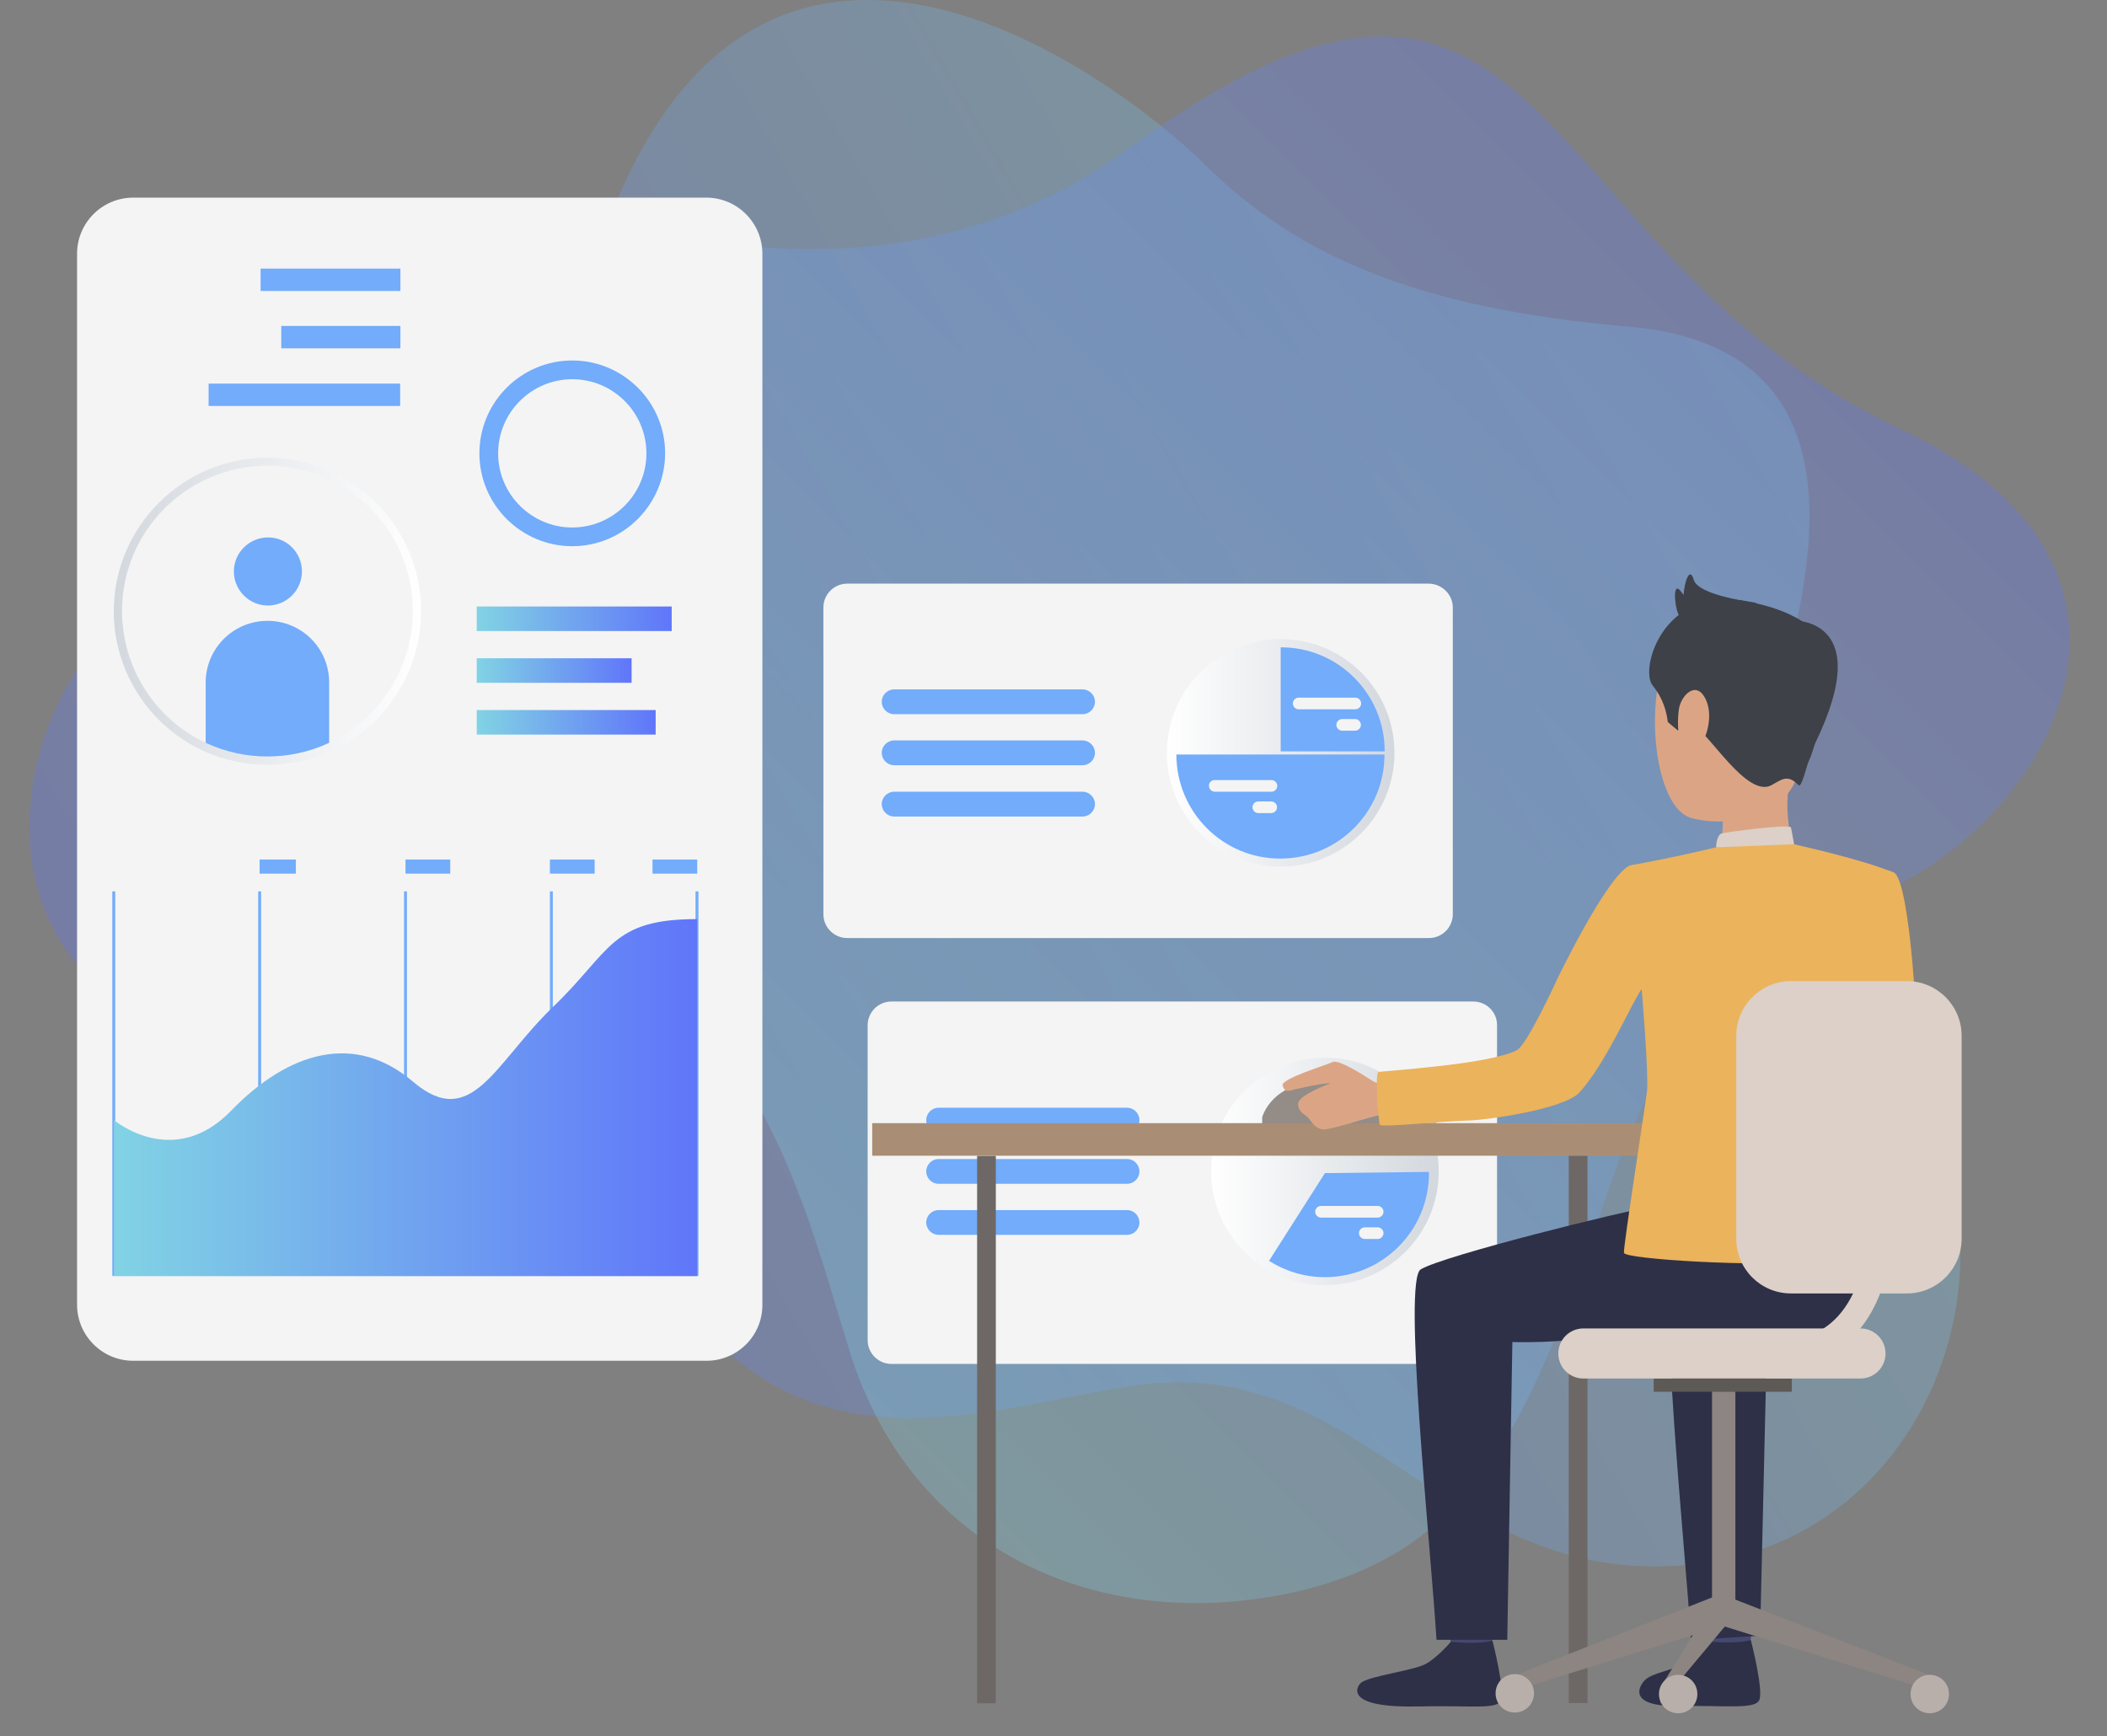 <svg xmlns="http://www.w3.org/2000/svg" xmlns:xlink="http://www.w3.org/1999/xlink" viewBox="0 0 866.7 714.3" style="enable-background:new 0 0 866.7 714.3"><rect x="0" y="0" width="866.7" height="714.3" fill="#808080" stroke="none"/><style>.st0{opacity:.3;fill:url(#SVGID_1_)}.st1{opacity:.3;fill:url(#SVGID_2_)}.st2{fill:#f4f4f4}.st3{fill:#72acfb}.st4{fill:url(#SVGID_3_)}.st5{fill:url(#SVGID_4_)}.st6{fill:url(#SVGID_5_)}.st7{fill:url(#SVGID_6_)}.st8{fill:url(#SVGID_7_)}.st9{fill:url(#SVGID_8_)}.st10{fill:url(#SVGID_9_)}.st11{fill:#6d6865}.st12{fill:#c6bbb5}.st13{fill:#a98e75}.st14{fill:#ebb35c}.st15{fill:#454971}.st16{fill:#2e3048}.st17{fill:#dba585}.st18{fill:#3e4148}.st19{fill:#dcd0c8}.st20{fill:#363957}.st21{fill:#8c8581}.st22{fill:#5d5955}.st23{fill:#b9afaa}.st24{fill:#948c87}#a,#b,#c{animation:bg 5s infinite}#b{animation-delay:1s}#c{animation-delay:1.5s}@keyframes bg{0%{transform:translate(0,0)}50%{transform:translate(54px,83px)}100%{transform:translate(0,0)}}</style><g id="bg"><linearGradient id="SVGID_1_" gradientUnits="userSpaceOnUse" x1="1057.097" y1="243.041" x2="430.323" y2="604.909" gradientTransform="matrix(-1 0 0 -1 1178.391 797.412)"><stop offset="0" style="stop-color:#6076fa"/><stop offset="1" style="stop-color:#81d3e4"/></linearGradient><path class="st0" d="M149.5 453.5c73.8 13.9 108.9 68.2 152.2 104.8 50.9 43 112.8 19.2 165.7 11.6 95.1-13.6 127.4 86.5 232.1 73.3 100.1-12.7 139.2-138.1 77-210-62.3-71.8-60.2-93.5-45.9-144.3 14.3-50.8 39.5-145.9-60.7-154.5-86.2-7.4-136-28.9-173.9-66.3C458 30.6 318.3-72.5 253.1 84c-31.1 74.8-49.9 101.1-119.9 120.3-69.9 19.2-118.8 72-121 131.8C10.2 392.7 51 434.9 149.5 453.5z"/><linearGradient id="SVGID_2_" gradientUnits="userSpaceOnUse" x1="930.686" y1="317.967" x2="504.961" y2="743.692" gradientTransform="matrix(-1 0 0 -1 1178.391 797.412)"><stop offset="0" style="stop-color:#81d3e4"/><stop offset="1" style="stop-color:#6076fa"/></linearGradient><path class="st1" d="M465.1 60.5c-59.6 43.5-125.8 49.1-195.7 35.3-69.9-13.9-128.4-16.4-174.1 49.2-45.7 65.5-28.7 188.9 95.3 219.3 118.2 29 137.9 124.1 158.9 191.6 25.4 81.9 101.7 115.9 180.5 99.6 78.8-16.4 100.4-74.4 130.9-163.8C691.3 402 727.3 391 780.3 364.2c64.9-32.8 120-131.8 1.3-187.8C626.5 103.3 638.3-65.9 465.1 60.5z"/></g><g id="a"><g><g><path class="st2" d="M290.6 559.8H54.8c-12.8.0-23.1-10.4-23.1-23.1V104.4c0-12.8 10.4-23.1 23.1-23.1h235.7c12.8.0 23.1 10.4 23.1 23.1v432.3C313.7 549.5 303.3 559.8 290.6 559.8z"/></g><g><g><path class="st3" d="M46.2 366.7h1.2v158.2H46.2z"/></g><g><path class="st3" d="M106.2 366.7h1.2v158.2H106.2z"/></g><g><path class="st3" d="M166.2 366.7h1.2v158.2H166.2z"/></g><g><path class="st3" d="M226.2 366.7h1.2v158.2H226.2z"/></g><g><path class="st3" d="M286.1 366.7h1.2v158.2H286.1z"/></g></g><linearGradient id="SVGID_3_" gradientUnits="userSpaceOnUse" x1="7379.931" y1="451.488" x2="7619.827" y2="451.488" gradientTransform="matrix(1 0 0 1 -7333.068 0)"><stop offset="0" style="stop-color:#81d3e4"/><stop offset="1" style="stop-color:#6076fa"/></linearGradient><path class="st4" d="M46.9 460.8c0 0 24.4 20.6 48.1-3.8 23.6-24.4 50.9-32.5 74.9-12 24.1 20.5 33.5-7.6 57.5-30.7 24.1-23.1 23.7-36.2 59.4-36.2V525H46.9V460.8z"/><path class="st3" d="M106.8 353.6h14.9v5.8H106.8z"/><path class="st3" d="M166.8 353.6h18.4v5.8H166.8z"/><path class="st3" d="M226.2 353.6h18.4v5.8H226.2z"/><path class="st3" d="M268.4 353.6h18.4v5.8H268.4z"/><linearGradient id="SVGID_4_" gradientUnits="userSpaceOnUse" x1="7529.146" y1="254.611" x2="7609.342" y2="254.611" gradientTransform="matrix(1 0 0 1 -7333.068 0)"><stop offset="0" style="stop-color:#81d3e4"/><stop offset="1" style="stop-color:#6076fa"/></linearGradient><path class="st5" d="M196.1 249.5h80.2v10.1H196.1z"/><linearGradient id="SVGID_5_" gradientUnits="userSpaceOnUse" x1="7529.146" y1="297.132" x2="7602.763" y2="297.132" gradientTransform="matrix(1 0 0 1 -7333.068 0)"><stop offset="0" style="stop-color:#81d3e4"/><stop offset="1" style="stop-color:#6076fa"/></linearGradient><path class="st6" d="M196.1 292.1h73.6v10.1H196.1z"/><linearGradient id="SVGID_6_" gradientUnits="userSpaceOnUse" x1="7529.146" y1="275.874" x2="7592.842" y2="275.874" gradientTransform="matrix(1 0 0 1 -7333.068 0)"><stop offset="0" style="stop-color:#81d3e4"/><stop offset="1" style="stop-color:#6076fa"/></linearGradient><path class="st7" d="M196.1 270.8h63.7v10.1H196.1z"/><path class="st3" d="M124.2 235.1c0 7.7-6.3 14-14 14-7.7.0-14-6.3-14-14 0-7.7 6.3-14 14-14C117.9 221 124.2 227.3 124.2 235.1z"/><path class="st3" d="M135.4 280.8v26.7C127.7 311 119 313 110 313c-9.1.0-17.7-2-25.4-5.5v-26.7c0-14 11.4-25.4 25.4-25.4C124.1 255.4 135.4 266.7 135.4 280.8z"/><g><linearGradient id="SVGID_7_" gradientUnits="userSpaceOnUse" x1="7379.931" y1="251.422" x2="7506.269" y2="251.422" gradientTransform="matrix(1 0 0 1 -7333.068 0)"><stop offset="0" style="stop-color:#d3d8de"/><stop offset="1" style="stop-color:#fff"/></linearGradient><path class="st8" d="M110 314.6c-9.1.0-17.9-1.9-26.1-5.6-22.5-10.2-37.1-32.8-37.1-57.5.0-34.8 28.3-63.2 63.2-63.2 34.8.0 63.2 28.3 63.2 63.2.0 24.7-14.5 47.3-37.1 57.5C127.9 312.7 119.1 314.6 110 314.6zM110 191.6c-33 0-59.8 26.8-59.8 59.8.0 23.4 13.8 44.8 35.1 54.5 7.8 3.5 16.1 5.3 24.7 5.3 8.6.0 16.9-1.8 24.7-5.3 21.3-9.7 35.1-31.1 35.1-54.5C169.9 218.4 143 191.6 110 191.6z"/></g><g><path class="st3" d="M235.4 224.7c-21 0-38.2-17.1-38.2-38.2.0-21 17.1-38.2 38.2-38.2 21 0 38.2 17.1 38.2 38.2C273.5 207.6 256.4 224.7 235.4 224.7zM235.4 156c-16.8.0-30.5 13.7-30.5 30.5.0 16.8 13.7 30.5 30.5 30.5 16.8.0 30.5-13.7 30.5-30.5C265.9 169.7 252.2 156 235.4 156z"/></g><path class="st3" d="M107.2 110.5h57.5v9.2H107.2z"/><path class="st3" d="M115.7 134.1h49v9.2H115.7z"/><path class="st3" d="M85.8 157.8h78.8v9.2H85.8z"/></g></g><g id="b"><g><path class="st2" d="M606 412H366.7c-5.4.0-9.8 4.4-9.8 9.8v129.5c0 5.4 4.4 9.8 9.8 9.8H606c5.4.0 9.8-4.4 9.8-9.8V421.7C615.8 416.3 611.4 412 606 412z"/><linearGradient id="SVGID_8_" gradientUnits="userSpaceOnUse" x1="246.933" y1="481.868" x2="340.519" y2="481.868" gradientTransform="matrix(-1 0 0 1 838.731 0)"><stop offset="0" style="stop-color:#d3d8de"/><stop offset="1" style="stop-color:#fff"/></linearGradient><circle class="st9" cx="545" cy="481.9" r="46.8"/><g><path class="st3" d="M463.6 465.9h-77.5c-2.8.0-5.1-2.3-5.1-5.1.0-2.8 2.3-5.1 5.1-5.1h77.5c2.8.0 5.1 2.3 5.1 5.1C468.7 463.6 466.4 465.9 463.6 465.9z"/><path class="st3" d="M386.1 476.8h77.5c2.8.0 5.1 2.3 5.1 5.1s-2.3 5.1-5.1 5.1h-77.5c-2.8.0-5.1-2.3-5.1-5.1S383.3 476.8 386.1 476.8z"/><path class="st3" d="M386.1 497.8h77.5c2.8.0 5.1 2.3 5.1 5.1v0c0 2.8-2.3 5.1-5.1 5.1h-77.5c-2.8.0-5.1-2.3-5.1-5.1v0C381 500.1 383.3 497.8 386.1 497.8z"/></g><path class="st3" d="M545 482.6l42.8-.5c0 .2.0.4.0.5.0 23.7-19.2 42.8-42.8 42.8-8.5.0-16.3-2.5-23-6.7L545 482.6z"/><g><path class="st2" d="M543.4 496.1h23.3c1.3.0 2.4 1.1 2.4 2.4v0c0 1.3-1.1 2.4-2.4 2.4h-23.3c-1.3.0-2.4-1.1-2.4-2.4v0C541 497.2 542.1 496.1 543.4 496.1z"/><path class="st2" d="M561.4 504.9h5.3c1.3.0 2.4 1.1 2.4 2.4.0 1.3-1.1 2.4-2.4 2.4h-5.3c-1.3.0-2.4-1.1-2.4-2.4C559 506 560.1 504.9 561.4 504.9z"/></g></g></g><g id="c"><g><path class="st2" d="M597.6 249.9v126.2c0 5.4-4.4 9.8-9.8 9.8H348.5c-5.4.0-9.8-4.4-9.8-9.8V249.9c0-5.4 4.4-9.8 9.8-9.8h239.3C593.2 240.2 597.6 244.6 597.6 249.9z"/><linearGradient id="SVGID_9_" gradientUnits="userSpaceOnUse" x1="265.163" y1="309.739" x2="358.75" y2="309.739" gradientTransform="matrix(-1 0 0 1 838.731 0)"><stop offset="0" style="stop-color:#d3d8de"/><stop offset="1" style="stop-color:#fff"/></linearGradient><circle class="st10" cx="526.8" cy="309.7" r="46.8"/><g><path class="st3" d="M367.8 283.6h77.5c2.8.0 5.1 2.3 5.1 5.1v0c0 2.8-2.3 5.1-5.1 5.1h-77.5c-2.8.0-5.1-2.3-5.1-5.1v0C362.7 285.9 365 283.6 367.8 283.6z"/><path class="st3" d="M367.8 304.6h77.5c2.8.0 5.1 2.3 5.1 5.1v0c0 2.8-2.3 5.1-5.1 5.1h-77.5c-2.8.0-5.1-2.3-5.1-5.1v0C362.7 306.9 365 304.6 367.8 304.6z"/><path class="st3" d="M367.8 325.7h77.5c2.8.0 5.1 2.3 5.1 5.1.0 2.8-2.3 5.1-5.1 5.1h-77.5c-2.8.0-5.1-2.3-5.1-5.1C362.7 328 365 325.7 367.8 325.7z"/></g><path class="st3" d="M569.6 309.1h-42.8v-42.8C550.4 266.2 569.6 285.4 569.6 309.1z"/><path class="st3" d="M483.9 310.4h42.8.0 42.8c0 23.7-19.2 42.8-42.8 42.8v0c0 0 0 0 0 0 0 0 0 0 0 0v0C503.1 353.3 483.9 334.1 483.9 310.4z"/><g><path class="st2" d="M534.2 287h23.3c1.3.0 2.4 1.1 2.4 2.4.0 1.3-1.1 2.4-2.4 2.4h-23.3c-1.3.0-2.4-1.1-2.4-2.4C531.8 288.1 532.9 287 534.2 287z"/><path class="st2" d="M552.1 295.8h5.3c1.3.0 2.4 1.1 2.4 2.4.0 1.3-1.1 2.4-2.4 2.4h-5.3c-1.3.0-2.4-1.1-2.4-2.4C549.7 296.9 550.8 295.8 552.1 295.8z"/></g><g><path class="st2" d="M499.7 320.9H523c1.3.0 2.4 1.1 2.4 2.4.0 1.3-1.1 2.4-2.4 2.4h-23.3c-1.3.0-2.4-1.1-2.4-2.4C497.2 322 498.3 320.9 499.7 320.9z"/><path class="st2" d="M517.6 329.7h5.3c1.3.0 2.4 1.1 2.4 2.4v0c0 1.3-1.1 2.4-2.4 2.4h-5.3c-1.3.0-2.4-1.1-2.4-2.4v0C515.2 330.7 516.3 329.7 517.6 329.7z"/></g></g></g><g id="d"><g><g><path class="st11" d="M645.3 475.4h7.7v225.2H645.3z"/></g><g><path transform="matrix(-1 -4.490065e-11 4.490065e-11 -1 1120.83 917.895)" class="st12" d="M530 455.2h60.9v7.4H530z"/></g><g><path transform="matrix(-1 -4.489221e-11 4.489221e-11 -1 1054.981 937.442)" class="st13" d="M358.8 462h337.4v13.4H358.8z"/></g><g><path class="st14" d="M760.9 380.6c0 0 3.7 51.7-6.4 57.9-6.3 3.9-31.6 17-30.8 19.4.8 2.5 14.3 21.8 14.3 21.8s48.5-31.9 50.1-42c1.5-9.8-2.4-75.8-9.1-78.8-5-2.3-7.6-.4-13.9 4.3C756.2 369.8 760.9 380.6 760.9 380.6z"/></g><g><g><g><path class="st15" d="M701.5 664.6c0 0 1.5 10.5 1.7 12 .2 1.6 16.8-.9 16.8-.9l1.3-12.5C721.4 663.3 703.6 663.1 701.5 664.6z"/></g></g></g><g><g><g><path class="st16" d="M703.1 675.3c0 0-5.3 6.3-10.3 9.1-5.1 2.8-13.1 3.8-16.1 6.7-2.2 2.1-7.9 10.9 13.2 10.7 21.1-.2 31.3 1.3 33.6-2.1 2.3-3.4-3.3-25-3.3-25S715.1 676.4 703.1 675.3z"/></g></g></g><g><g><g><path class="st15" d="M595.2 664.7c0 0 1.5 10.5 1.7 12 .2 1.6 16.8-.9 16.8-.9l1.3-12.5C615.1 663.4 597.3 663.2 595.2 664.7z"/></g></g></g><g><g><g><path class="st16" d="M596.8 675.4c0 0-5.3 6.3-10.3 9.1-5.1 2.8-23.8 5-26.8 7.9-2.2 2.1-5.8 10.3 23.9 9.6 21.1-.5 31.3 1.3 33.6-2.1 2.3-3.4-3.3-25-3.3-25S609.1 676.6 596.8 675.4z"/></g></g></g><g><g><g><path class="st16" d="M755 483.8c0 0-60.3 10.2-73.9 12.3-13.6 2.1-87.5 20.5-96.7 26.1-7.4 4.5 3.9 111.5 6.5 152.4H620l2.1-122.5c34.9.9 59.8-8.2 85.3-4.3 25.4 3.9 46.6 9.3 62.8-12.3C770.1 535.5 770.7 488.5 755 483.8z"/></g></g></g><g><g><g><path class="st16" d="M695.6 674.7l28.4-1.8 2.8-120.9c15 .4 20.2-.6 32.3-2.1l22.9-53.2c-20.1 4-84.3 20.2-92.9 25.4C681.7 526.7 693 633.9 695.6 674.7z"/></g></g></g><g><g><g><path class="st17" d="M727.9 250.9c0 0-29.7-8.2-41 14.8-11.3 23-6.2 66.7 8.8 70.8 15 4.1 36.5-.6 42.7-15 6.2-14.3 11.2-34.7 9.7-47.9C746.5 260.5 735.8 254 727.9 250.9z"/></g></g></g><g><g><g><path class="st17" d="M708.7 333.1c0 0 .2 13.1-1.2 15.8-1.4 2.8 30.8 2.1 30.8 2.1s-5.1-15.7-2.2-29C739 308.8 708.7 333.1 708.7 333.1z"/></g></g></g><g><g><g><path class="st18" d="M743.9 313.4c-.8 1.7-2.8 10.9-4.1 9.6-4.5-4.8-7.2-2.1-11.1.0-10 5.5-25.9-21.7-30.7-23-4.8-1.2-5.1-4-5.1-4l-2.6 4.6-4.3-3.6c0 0-.4-8-6.2-15-5.6-6.8 4.8-43.4 42-33.9.0.0 28.3 5.2 28.7 21.1C750.9 283.6 748.5 303.6 743.9 313.4z"/></g></g></g><g><g><g><path class="st19" d="M705.9 348.6c0 0 .1-5.3 2.5-5.8 2.4-.5 25.3-3.7 28.3-2.5l1.3 7C737.9 347.3 732.2 350.8 705.9 348.6z"/></g></g></g><g><g><g><path class="st17" d="M690.6 291.8c.8-5.8 7.5-12.6 11.3-3.5 3.8 9.1-2.6 22.4-6.8 21.7C690.8 309.3 689.5 299.7 690.6 291.8z"/></g></g></g><g><g><g><path class="st20" d="M609.8 411.4C609.9 411.4 609.9 411.4 609.8 411.4 609.7 411.5 609.7 411.5 609.8 411.4z"/></g></g></g><g><g><g><path class="st18" d="M737.5 255.3c0 0 36.8-1.7 6.4 55.9L737.5 255.3z"/></g></g></g><g><g><path class="st21" d="M793.8 689.1 791.8 694.7 707.1 668.4 711.1 657z"/></g></g><g><g><path transform="matrix(-1 -4.494728e-11 4.494728e-11 -1 1417.93 1236.732)" class="st21" d="M704.1 572.3h9.6v92.1H704.1z"/></g></g><g><g><path transform="matrix(-1 -4.489088e-11 4.489088e-11 -1 1417.333 1139.649)" class="st22" d="M680.3 567.1h56.8v5.4H680.3z"/></g></g><g><g><path class="st21" d="M623.4 689.1 625.4 694.7 710.1 668.4 706.4 656.3z"/></g></g><g><g><path class="st21" d="M683.1 694.1V700.7L710.1 668.4 706.4 656.3z"/></g></g><g><g><path class="st23" d="M615.2 696.6c0 4.4 3.5 7.9 7.9 7.9 4.4.0 7.9-3.5 7.9-7.9.0-4.4-3.5-7.9-7.9-7.9C618.7 688.7 615.2 692.2 615.2 696.6z"/></g></g><g><g><path class="st23" d="M682.4 696.9c0 4.4 3.5 7.9 7.9 7.9 4.4.0 7.9-3.5 7.9-7.9.0-4.4-3.5-7.9-7.9-7.9C686 689 682.4 692.5 682.4 696.9z"/></g></g><g><g><path class="st23" d="M785.9 696.9c0 4.4 3.5 7.9 7.9 7.9 4.4.0 7.9-3.5 7.9-7.9.0-4.4-3.5-7.9-7.9-7.9C789.4 689 785.9 692.5 785.9 696.9z"/></g></g><g><path class="st19" d="M651.3 567.1h114c5.7.0 10.3-4.6 10.3-10.3v0c0-5.7-4.6-10.3-10.3-10.3h-114c-5.7.0-10.3 4.6-10.3 10.3v0C641 562.5 645.6 567.1 651.3 567.1z"/></g><g><path transform="matrix(-1 -4.479496e-11 4.479496e-11 -1 811.624 1176.107)" class="st11" d="M402 475.4h7.7v225.2H402z"/></g><g><path class="st24" d="M519.2 462.2v-2.5c0 0 3.5-15.5 28.4-15.5 24.9.0 24.4 18 24.4 18H519.2z"/></g><g><g><path class="st17" d="M572.2 446.4c0 0-5.4-.4-7.4-1.6-2-1.2-13.8-9.2-16.6-7.9-2.8 1.3-21.3 6.9-20.6 9.6.6 2.7 2.4 2.4 3.7 2 1.3-.5 14.7-3.3 15.9-2.8.0.0-13.2 4.8-13.2 8.3-.1 3.5 2.8 4.4 4 5.7 1.3 1.3 2.8 4.6 6.2 4.9 3.4.3 20-5.5 23.4-5.8 3.4-.3 9.7.2 10.2-.3C578.1 458 572.2 446.4 572.2 446.4z"/></g></g><g><g><g><path class="st14" d="M670.5 356c17.2-3 35.3-7.4 35.3-7.4l32.1-1.3c0 0 29.4 6.5 41 11.7 1.1.5 1.1 26.3 4.1 33l-9.6 20.3c0 0-5.5 40.2-6.7 58-.5 8.2 3 44.8 3 44.8s-2.9 1.4-24.8 3.8c-21.9 2.4-76.6-.9-76.9-3.5-.3-2.6 9-61.9 9.5-66.7.7-7.4-2.2-41.8-2.2-41.8-4.1 5.5-14.6 30.5-25.6 42.5-6.4 7-38.4 11.3-44.4 11.5-13.1.4-37 3-37.7 1.8-.6-.8-2.1-21.2-.6-21.7 1.3-.4 45.7-3 57-9 4.2-2.2 16.6-29.3 16.6-29.3S661 360.2 670.5 356z"/></g></g></g><g><path class="st19" d="M736.7 532.1h47.7c12.4.0 22.5-10.1 22.5-22.5v-83.5c0-12.4-10.1-22.5-22.5-22.5h-47.7c-12.4.0-22.5 10.1-22.5 22.5v83.5C714.2 522.1 724.3 532.1 736.7 532.1z"/></g><g><path class="st19" d="M730.7 562c13.7.0 24.8-4.6 33-13.7 18.5-20.5 15.2-56.5 15.1-58-.3-2.8-2.8-4.9-5.6-4.6-2.8.3-4.9 2.8-4.6 5.6.0.4 3 33-12.5 50.1-6.3 6.9-14.5 10.2-25.3 10.2-2.8.0-5.2 2.3-5.2 5.2C725.5 559.7 727.8 562 730.7 562z"/></g><path class="st18" d="M722.5 248c-.7-.2-23.8-2.8-25.8-9.5-2-6.8-4.6 4-4.1 8.1.5 4.1 10.5 8.7 10.5 8.7L722.5 248z"/><path class="st18" d="M718.2 250c-.7.1-22.5-.4-26.4-6.2-3.9-5.8-3.1 5.2-1.4 8.9s12.6 5.1 12.6 5.1L718.2 250z"/></g></g></svg>